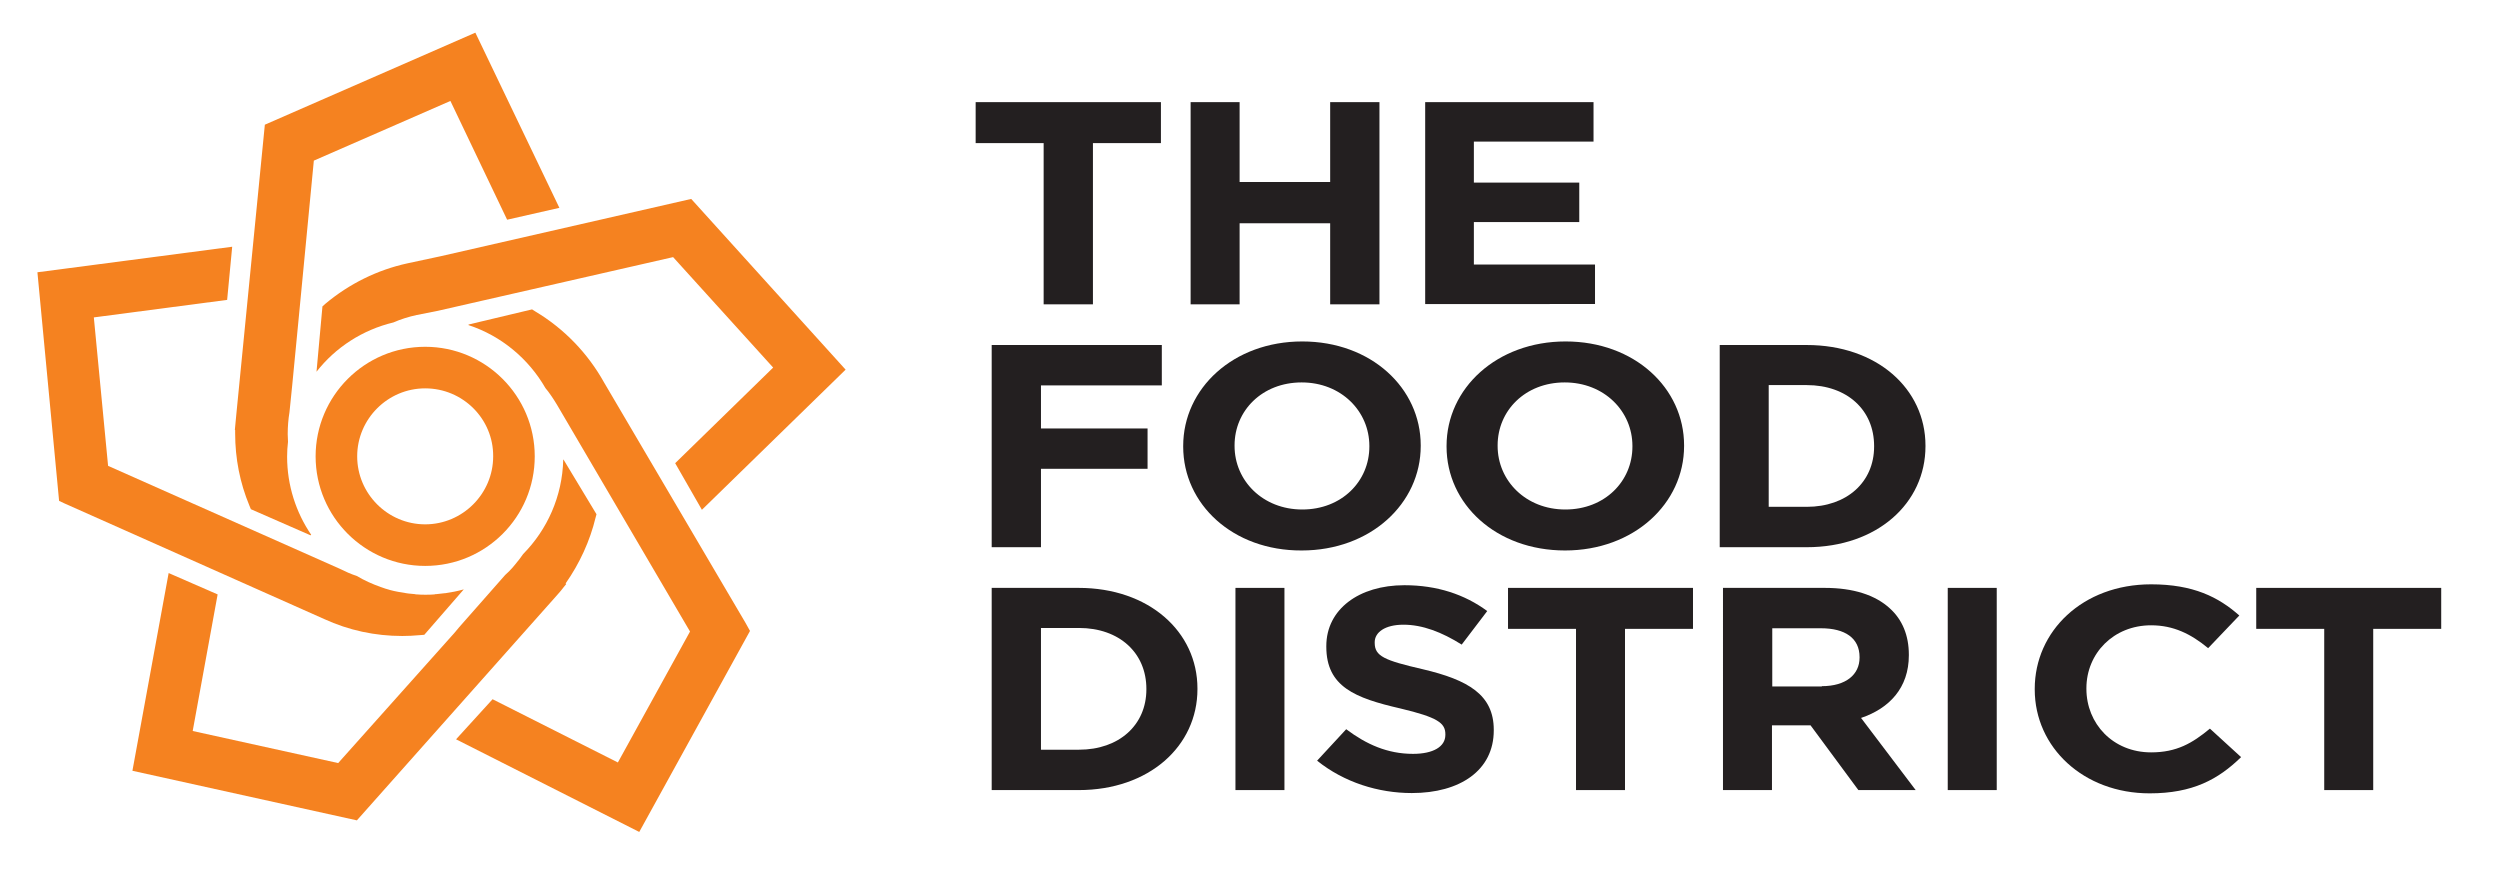 <?xml version="1.0" encoding="utf-8"?>
<!-- Generator: Adobe Illustrator 28.0.0, SVG Export Plug-In . SVG Version: 6.00 Build 0)  -->
<svg version="1.1" id="Layer_1" xmlns="http://www.w3.org/2000/svg" xmlns:xlink="http://www.w3.org/1999/xlink" x="0px" y="0px"
	 viewBox="0 0 842 297" style="enable-background:new 0 0 842 297;" xml:space="preserve">
<style type="text/css">
	.st0{fill:#F58220;}
	.st1{fill:#231F20;}
</style>
<g>
	<g>
		<path class="st0" d="M251.1,209.8c-29.3-49.8-47.1-80-47.6-80.9c-5.5-9.9-13.5-18.2-23.2-24l-1.1-0.7l-21.4,5.1l0,0.2
			c11,3.6,20.2,11.3,25.9,21.2c1.5,1.8,2.8,3.8,4,5.8l44.7,76.2l-24.3,44.1l-42.2-21.3l-12.3,13.5l61.7,31.2l37.3-67.7L251.1,209.8z
			"/>
		<path class="st0" d="M232.8,67l-84.4,19.3c0,0-9.9,2.1-11.2,2.4c-10.1,2.2-19.6,6.9-27.6,13.6l-1,0.9l-2,22
			c6.4-8.2,15.5-14.1,25.9-16.6c2.5-1.1,5.1-1.9,7.8-2.5l7.1-1.4l79.3-18.1l33.7,37.2l-33,32.2l9,15.7l48.4-47.2L232.8,67z"/>
		<path class="st0" d="M96.7,153.8c0-1.7,0.1-3.4,0.3-5c0-0.9-0.1-1.7-0.1-2.6c0-2.5,0.2-5,0.6-7.4c0.2-1,5.1-52.6,8.2-84.7l46-20.1
			L170.8,74l17.6-4l-28.3-59L89.2,42l-9.6,97.5l-0.2,2.1l-0.3,3.2l0.1,0c0,0.4,0,0.8,0,1.2c0,8.4,1.6,16.6,4.8,24.3l0.5,1.2
			l20.1,8.8l0.2-0.2C99.7,172.6,96.7,163.5,96.7,153.8z"/>
		<path class="st0" d="M149.9,199.8c-0.1,0-0.2,0-0.2,0c-0.9,0.1-1.8,0.2-2.7,0.3c-0.2,0-0.5,0-0.7,0.1c-1,0.1-2,0.1-3,0.1l0,0l0,0
			l0,0c-1,0-1.9,0-2.8-0.1c-0.3,0-0.5,0-0.8-0.1c-0.7-0.1-1.4-0.1-2.1-0.2c-0.2,0-0.5-0.1-0.7-0.1c-1.9-0.3-3.8-0.6-5.6-1.1
			c-0.1,0-0.2-0.1-0.3-0.1c-0.8-0.2-1.7-0.5-2.5-0.8c-0.1,0-0.2-0.1-0.3-0.1c-2.8-1-5.5-2.2-8-3.7c0,0,0,0,0,0
			c-1-0.3-1.9-0.7-2.9-1.1l-3-1.4c-0.2-0.1-0.4-0.2-77.9-34.6l-4.8-50l44.9-5.9l1.7-17.9l-65.6,8.6l7.3,77l1.7,0.8
			c0.9,0.4,86.7,38.6,87.6,39c8.3,3.8,17.1,5.7,26.3,5.7c1.9,0,3.9-0.1,6.1-0.3l1.3-0.1l13.3-15.3l0,0
			C154.1,199.1,152,199.5,149.9,199.8z"/>
		<path class="st0" d="M200.9,173.2l-11.1-18.4l-0.1,0c-0.3,12.4-5.4,23.6-13.5,31.8c-0.8,1.2-1.7,2.3-2.6,3.4l-1,1.2
			c-0.7,0.8-1.5,1.6-2.4,2.4l-0.1,0.1l-15.5,17.6l-1.5,1.8L113.9,257l-49-10.8l8.4-46L56.8,193l-12.2,66.6l75.6,16.7l67.1-75.5
			l1.4-1.6l2-2.5l-0.2-0.2c4.7-6.7,8.2-14.3,10.1-22.2L200.9,173.2z"/>
		<path class="st0" d="M143.2,190.6c-20.3,0-36.9-16.5-36.9-36.9c0-20.3,16.5-36.9,36.9-36.9c20.3,0,36.9,16.5,36.9,36.9
			C180.1,174.1,163.6,190.6,143.2,190.6z M143.2,130.8c-12.6,0-22.9,10.3-22.9,22.9c0,12.6,10.3,22.9,22.9,22.9
			c12.6,0,22.9-10.3,22.9-22.9C166.2,141.1,155.9,130.8,143.2,130.8z"/>
	</g>
	<g>
		<path class="st1" d="M351.5,48.2h-22.9V34.4H391v13.8h-22.9v54.3h-16.6V48.2z"/>
		<path class="st1" d="M401,34.4h16.5v26.9H448V34.4h16.6v68.1H448V75.2h-30.5v27.3H401V34.4z"/>
		<path class="st1" d="M480,34.4h56.7v13.3h-40.3v13.8h35.5v13.3h-35.5v14.3h40.8v13.3H480V34.4z"/>
		<path class="st1" d="M334,116.2h57.3v13.6h-40.7v14.5h35.9v13.6h-35.9v26.4H334V116.2z"/>
		<path class="st1" d="M398.5,150.4v-0.2c0-19.4,16.9-35.2,40.1-35.2c23.2,0,39.9,15.7,39.9,35v0.2c0,19.4-16.9,35.2-40.1,35.2
			C415.2,185.5,398.5,169.8,398.5,150.4z M461.2,150.4v-0.2c0-11.7-9.5-21.4-22.8-21.4c-13.3,0-22.6,9.5-22.6,21.2v0.2
			c0,11.7,9.5,21.4,22.8,21.4C451.9,171.6,461.2,162.1,461.2,150.4z"/>
		<path class="st1" d="M487.2,150.4v-0.2c0-19.4,16.9-35.2,40.1-35.2s39.9,15.7,39.9,35v0.2c0,19.4-16.9,35.2-40.1,35.2
			S487.2,169.8,487.2,150.4z M549.8,150.4v-0.2c0-11.7-9.5-21.4-22.8-21.4s-22.6,9.5-22.6,21.2v0.2c0,11.7,9.5,21.4,22.8,21.4
			S549.8,162.1,549.8,150.4z"/>
		<path class="st1" d="M579.2,116.2h29.3c23.6,0,40,14.7,40,33.9v0.2c0,19.2-16.3,34-40,34h-29.3V116.2z M595.7,129.7v41h12.8
			c13.5,0,22.7-8.3,22.7-20.3v-0.2c0-12.1-9.1-20.5-22.7-20.5H595.7z"/>
		<path class="st1" d="M334,198h29.3c23.6,0,40,14.7,40,33.9v0.2c0,19.2-16.3,34-40,34H334V198z M350.6,211.5v41h12.8
			c13.5,0,22.7-8.3,22.7-20.3V232c0-12.1-9.1-20.5-22.7-20.5H350.6z"/>
		<path class="st1" d="M416.1,198h16.5v68.1h-16.5V198z"/>
		<path class="st1" d="M443.6,256.2l9.8-10.6c6.8,5.1,13.9,8.3,22.5,8.3c6.8,0,10.9-2.4,10.9-6.4v-0.2c0-3.8-2.6-5.7-15.2-8.7
			c-15.2-3.5-24.9-7.3-24.9-20.8v-0.2c0-12.4,11-20.5,26.3-20.5c11,0,20.3,3.1,27.9,8.7l-8.6,11.3c-6.7-4.2-13.2-6.7-19.6-6.7
			c-6.3,0-9.7,2.6-9.7,5.9v0.2c0,4.5,3.2,5.9,16.2,8.9c15.3,3.6,23.9,8.6,23.9,20.4v0.2c0,13.5-11.4,21.1-27.6,21.1
			C464.2,267.1,452.7,263.5,443.6,256.2z"/>
		<path class="st1" d="M530.8,211.8h-22.9V198h62.3v13.8h-22.9v54.3h-16.5V211.8z"/>
		<path class="st1" d="M580.2,198h34.4c9.6,0,17,2.4,21.9,6.9c4.2,3.8,6.4,9.1,6.4,15.6v0.2c0,11-6.6,17.9-16.1,21.1l18.4,24.3
			h-19.3l-16.1-21.8h-13v21.8h-16.5V198z M613.6,231.1c8.1,0,12.7-3.9,12.7-9.6v-0.2c0-6.4-4.9-9.7-13-9.7h-16.4v19.6H613.6z"/>
		<path class="st1" d="M656,198h16.5v68.1H656V198z"/>
		<path class="st1" d="M685.3,232.2V232c0-19.4,16.1-35.2,39.2-35.2c14.2,0,22.7,4.3,29.7,10.5l-10.5,11c-5.8-4.8-11.7-7.7-19.2-7.7
			c-12.7,0-21.8,9.5-21.8,21.2v0.2c0,11.7,8.9,21.4,21.8,21.4c8.6,0,13.9-3.1,19.8-8l10.5,9.6c-7.7,7.5-16.3,12.2-30.8,12.2
			C701.8,267.2,685.3,251.8,685.3,232.2z"/>
		<path class="st1" d="M782.8,211.8h-22.9V198h62.3v13.8h-22.9v54.3h-16.5V211.8z"/>
	</g>
</g>
</svg>
